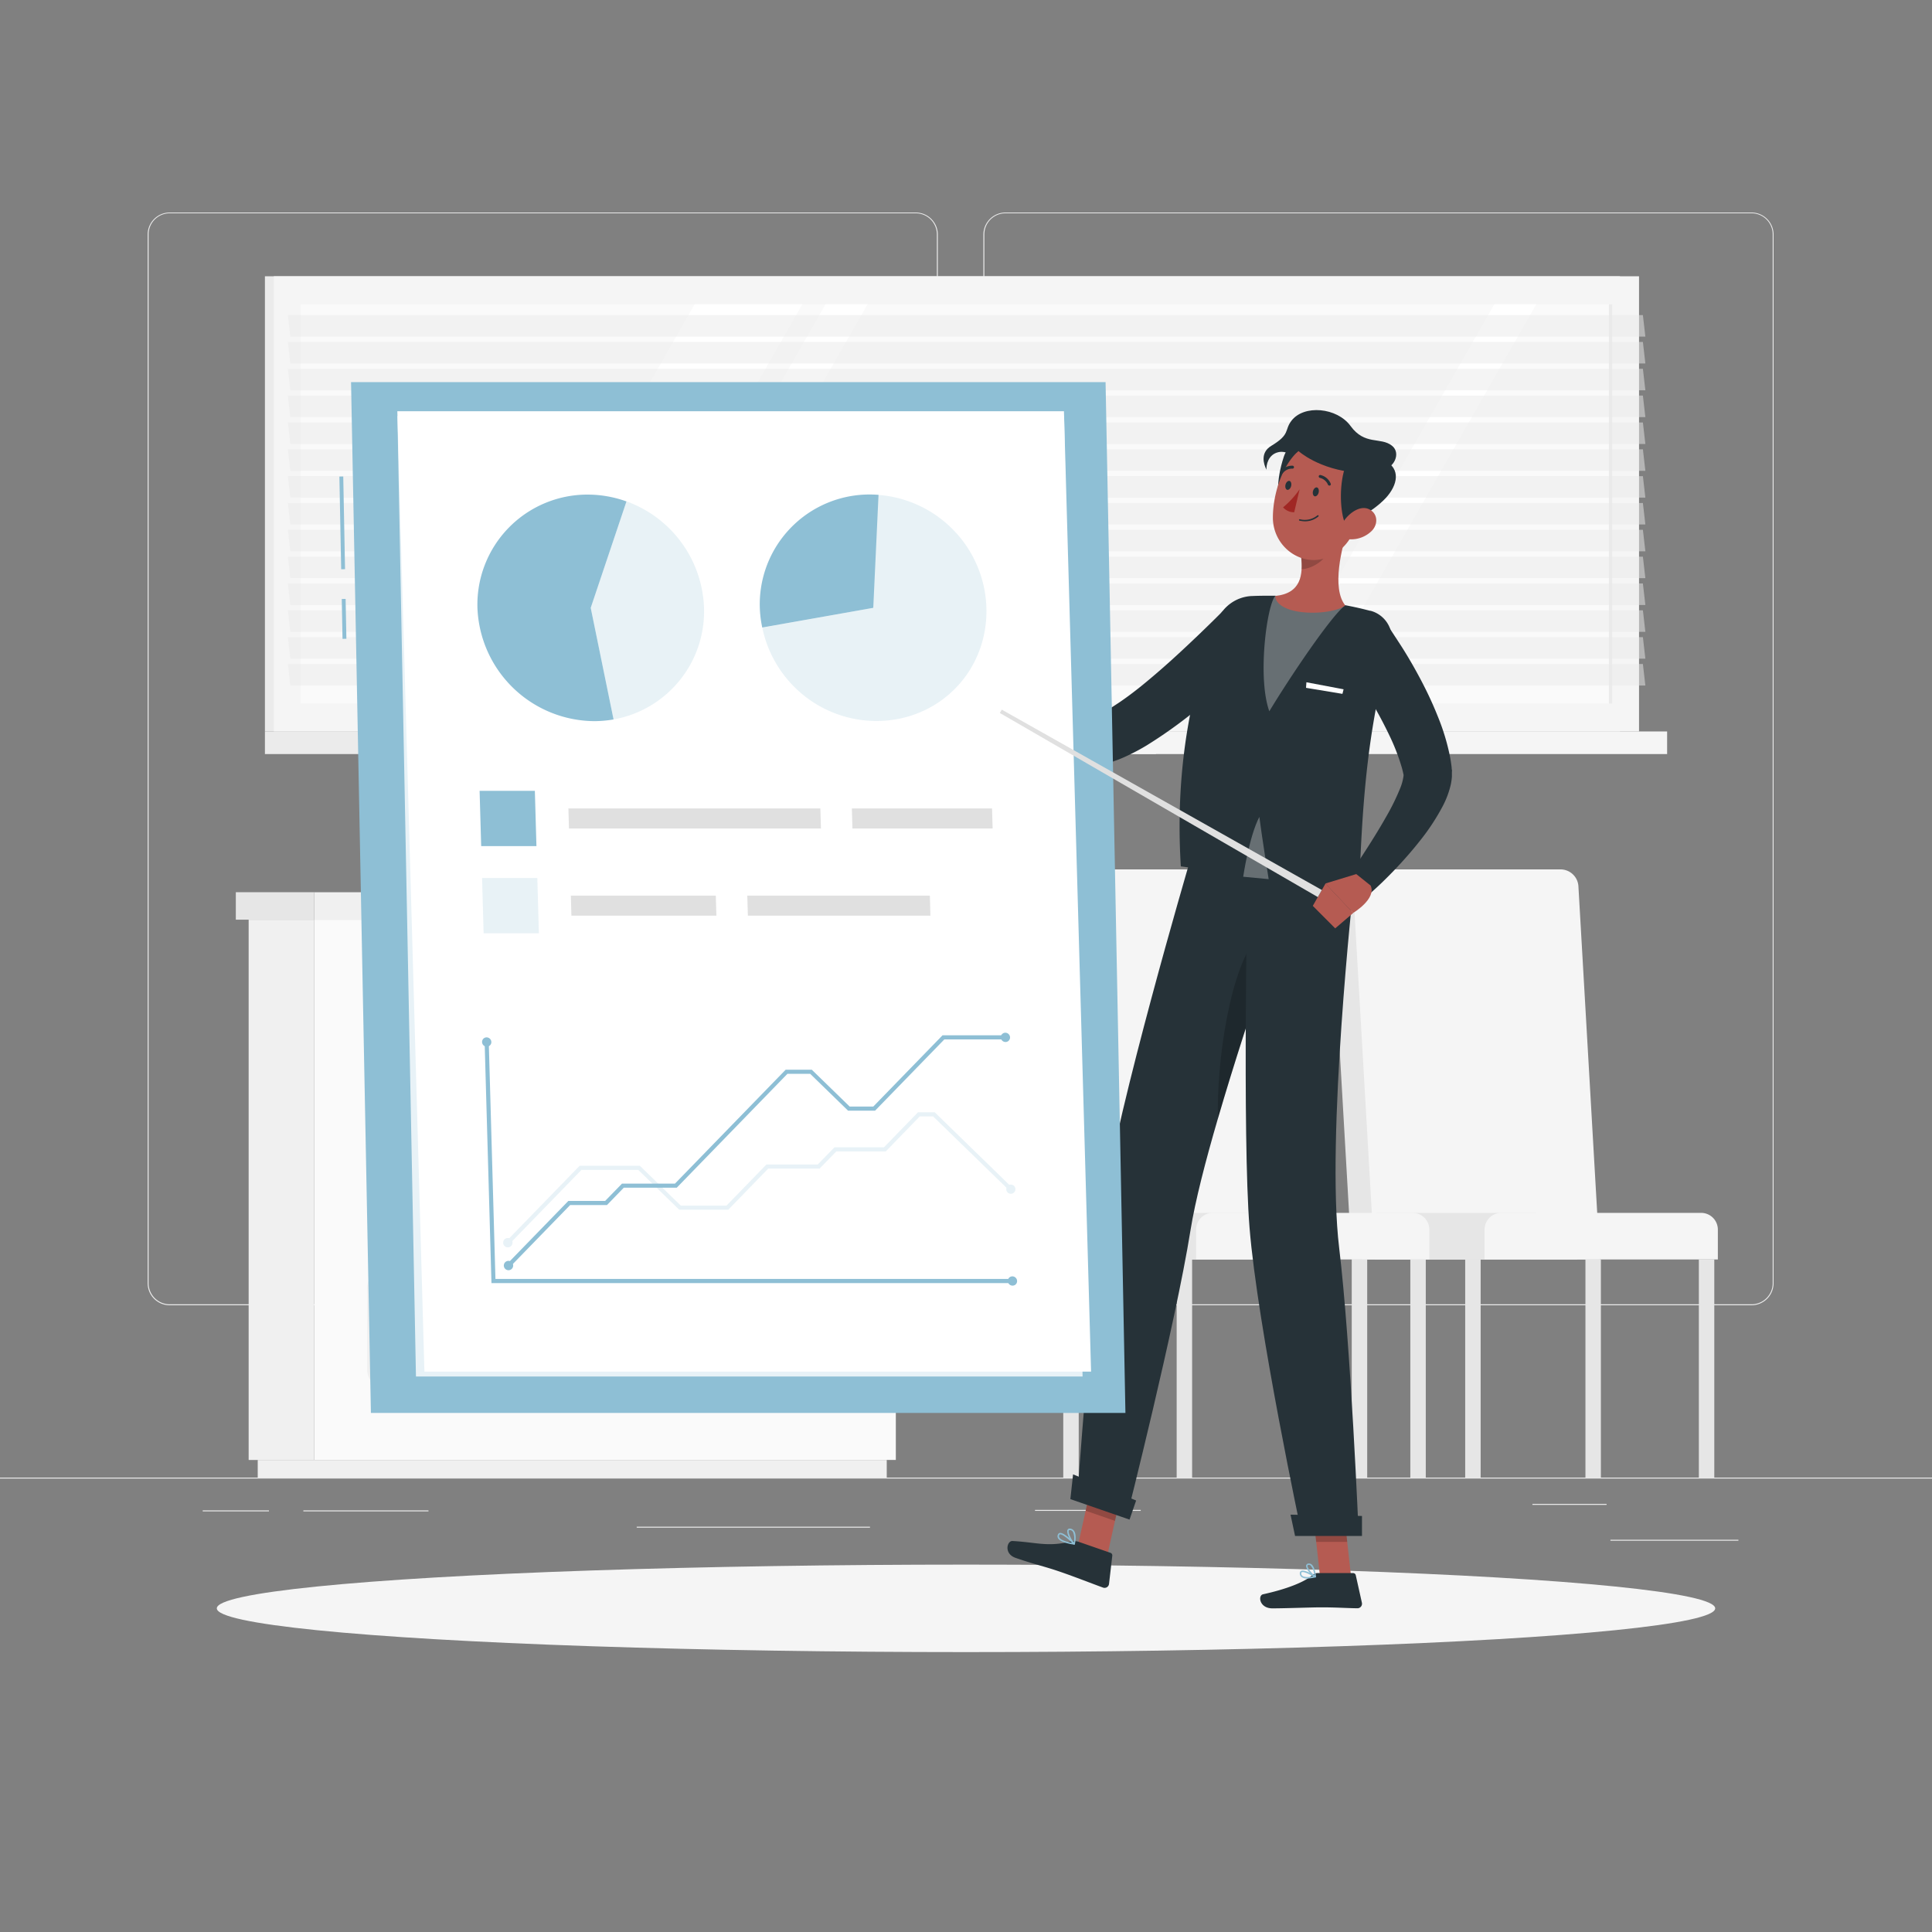 <svg xmlns="http://www.w3.org/2000/svg" viewBox="0 0 500 500"><rect x="0" y="0" width="500" height="500" fill="#808080" stroke="none"/><g id="freepik--background-complete--inject-69"><rect y="382.4" width="500" height="0.25" style="fill:#ebebeb"></rect><rect x="416.78" y="398.49" width="33.12" height="0.25" style="fill:#ebebeb"></rect><rect x="267.86" y="390.76" width="27.36" height="0.25" style="fill:#ebebeb"></rect><rect x="396.59" y="389.21" width="19.19" height="0.25" style="fill:#ebebeb"></rect><rect x="52.46" y="390.89" width="17.15" height="0.25" style="fill:#ebebeb"></rect><rect x="78.51" y="390.89" width="32.38" height="0.25" style="fill:#ebebeb"></rect><rect x="164.78" y="395.11" width="60.37" height="0.25" style="fill:#ebebeb"></rect><path d="M237,337.8H43.91a5.71,5.71,0,0,1-5.7-5.71V60.66A5.71,5.71,0,0,1,43.91,55H237a5.71,5.71,0,0,1,5.71,5.71V332.09A5.71,5.71,0,0,1,237,337.8ZM43.91,55.2a5.46,5.46,0,0,0-5.45,5.46V332.09a5.46,5.46,0,0,0,5.45,5.46H237a5.47,5.47,0,0,0,5.46-5.46V60.66A5.47,5.47,0,0,0,237,55.2Z" style="fill:#ebebeb"></path><path d="M453.31,337.8H260.21a5.72,5.72,0,0,1-5.71-5.71V60.66A5.72,5.72,0,0,1,260.21,55h193.1A5.71,5.71,0,0,1,459,60.66V332.09A5.71,5.71,0,0,1,453.31,337.8ZM260.21,55.2a5.47,5.47,0,0,0-5.46,5.46V332.09a5.47,5.47,0,0,0,5.46,5.46h193.1a5.47,5.47,0,0,0,5.46-5.46V60.66a5.47,5.47,0,0,0-5.46-5.46Z" style="fill:#ebebeb"></path><rect x="64.35" y="238.02" width="16.95" height="139.82" style="fill:#f0f0f0"></rect><rect x="66.7" y="377.84" width="162.79" height="4.56" style="fill:#f0f0f0"></rect><rect x="81.31" y="238.02" width="150.54" height="139.82" transform="translate(313.15 615.85) rotate(180)" style="fill:#fafafa"></rect><rect x="95.02" y="287.65" width="123.11" height="31.52" rx="5.16" transform="translate(313.15 606.82) rotate(180)" style="fill:#f0f0f0"></rect><rect x="95.02" y="328.22" width="123.11" height="31.52" rx="5.16" transform="translate(313.15 687.96) rotate(180)" style="fill:#f0f0f0"></rect><path d="M178.38,292.18H134.77a3.41,3.41,0,0,1-3.4-3.41h0a3.41,3.41,0,0,1,3.4-3.4h43.61a3.41,3.41,0,0,1,3.4,3.4h0A3.41,3.41,0,0,1,178.38,292.18Z" style="fill:#fafafa"></path><rect x="95.02" y="247.09" width="123.11" height="31.52" rx="5.16" transform="translate(313.15 525.69) rotate(180)" style="fill:#f0f0f0"></rect><path d="M178.38,251.61H134.77a3.41,3.41,0,0,1-3.4-3.4h0a3.41,3.41,0,0,1,3.4-3.4h43.61a3.41,3.41,0,0,1,3.4,3.4h0A3.41,3.41,0,0,1,178.38,251.61Z" style="fill:#fafafa"></path><path d="M178.38,332.74H134.77a3.41,3.41,0,0,1-3.4-3.4h0a3.41,3.41,0,0,1,3.4-3.4h43.61a3.41,3.41,0,0,1,3.4,3.4h0A3.41,3.41,0,0,1,178.38,332.74Z" style="fill:#fafafa"></path><rect x="81.31" y="230.91" width="153.63" height="7.11" style="fill:#f0f0f0"></rect><rect x="61.03" y="230.91" width="20.28" height="7.11" transform="translate(142.34 468.92) rotate(180)" style="fill:#e6e6e6"></rect><rect x="68.56" y="71.5" width="350.69" height="117.8" style="fill:#ebebeb"></rect><rect x="70.86" y="71.5" width="353.32" height="117.8" style="fill:#f5f5f5"></rect><rect x="68.56" y="189.3" width="230.62" height="5.85" style="fill:#ebebeb"></rect><rect x="92.81" y="189.3" width="338.64" height="5.85" style="fill:#f5f5f5"></rect><rect x="195.86" y="-39.34" width="103.33" height="339.48" transform="translate(377.93 -117.12) rotate(90)" style="fill:#fafafa"></rect><polygon points="120.7 182.07 179.77 78.74 207.66 78.74 148.59 182.07 120.7 182.07" style="fill:#fff"></polygon><polygon points="154.58 182.07 213.65 78.74 224.52 78.74 165.45 182.07 154.58 182.07" style="fill:#fff"></polygon><polygon points="327.67 182.07 386.73 78.74 397.6 78.74 338.54 182.07 327.67 182.07" style="fill:#fff"></polygon><rect x="365.16" y="129.96" width="103.33" height="0.88" transform="translate(547.23 -286.42) rotate(90)" style="fill:#ebebeb"></rect><polygon points="425.82 87.12 75.13 87.12 74.5 81.55 425.18 81.55 425.82 87.12" style="fill:#ebebeb;opacity:0.5"></polygon><polygon points="425.82 94.06 75.13 94.06 74.5 88.49 425.18 88.49 425.82 94.06" style="fill:#ebebeb;opacity:0.5"></polygon><polygon points="425.82 101.01 75.13 101.01 74.5 95.44 425.18 95.44 425.82 101.01" style="fill:#ebebeb;opacity:0.5"></polygon><polygon points="425.82 107.95 75.13 107.95 74.5 102.38 425.18 102.38 425.82 107.95" style="fill:#ebebeb;opacity:0.5"></polygon><polygon points="425.82 114.9 75.13 114.9 74.5 109.33 425.18 109.33 425.82 114.9" style="fill:#ebebeb;opacity:0.5"></polygon><polygon points="425.82 121.85 75.13 121.85 74.5 116.28 425.18 116.28 425.82 121.85" style="fill:#ebebeb;opacity:0.5"></polygon><polygon points="425.82 128.79 75.13 128.79 74.5 123.22 425.18 123.22 425.82 128.79" style="fill:#ebebeb;opacity:0.5"></polygon><polygon points="425.82 135.74 75.13 135.74 74.5 130.17 425.18 130.17 425.82 135.74" style="fill:#ebebeb;opacity:0.5"></polygon><polygon points="425.82 142.68 75.13 142.68 74.5 137.11 425.18 137.11 425.82 142.68" style="fill:#ebebeb;opacity:0.5"></polygon><polygon points="425.82 149.63 75.13 149.63 74.5 144.06 425.18 144.06 425.82 149.63" style="fill:#ebebeb;opacity:0.5"></polygon><polygon points="425.82 156.57 75.13 156.57 74.5 151 425.18 151 425.82 156.57" style="fill:#ebebeb;opacity:0.5"></polygon><polygon points="425.82 163.52 75.13 163.52 74.5 157.95 425.18 157.95 425.82 163.52" style="fill:#ebebeb;opacity:0.5"></polygon><polygon points="425.82 170.47 75.13 170.47 74.5 164.89 425.18 164.89 425.82 170.47" style="fill:#ebebeb;opacity:0.5"></polygon><polygon points="425.82 177.41 75.13 177.41 74.5 171.84 425.18 171.84 425.82 177.41" style="fill:#ebebeb;opacity:0.5"></polygon><path d="M408.17,325.94H349.83l-5.56-96.61a4,4,0,0,1,4.09-4.33H398a4.64,4.64,0,0,1,4.58,4.33Z" style="fill:#e6e6e6"></path><path d="M414.05,325.94H355.72l-5.56-96.61a4,4,0,0,1,4.08-4.33h49.67a4.64,4.64,0,0,1,4.58,4.33Z" style="fill:#f5f5f5"></path><path d="M356.89,313.89H397.5a0,0,0,0,1,0,0v12a0,0,0,0,1,0,0H352.55a0,0,0,0,1,0,0v-7.72A4.33,4.33,0,0,1,356.89,313.89Z" style="fill:#e6e6e6"></path><path d="M388.55,313.89h51.7a4.33,4.33,0,0,1,4.33,4.33v7.72a0,0,0,0,1,0,0H384.21a0,0,0,0,1,0,0v-7.72A4.33,4.33,0,0,1,388.55,313.89Z" style="fill:#f5f5f5"></path><rect x="349.83" y="325.94" width="4" height="56.46" style="fill:#e6e6e6"></rect><rect x="379.19" y="325.94" width="4" height="56.46" style="fill:#e6e6e6"></rect><rect x="410.31" y="325.94" width="4" height="56.46" style="fill:#e6e6e6"></rect><rect x="439.66" y="325.94" width="4" height="56.46" style="fill:#e6e6e6"></rect><path d="M333.5,325.94H275.17l-5.57-96.61a4.06,4.06,0,0,1,4.09-4.33h49.67a4.65,4.65,0,0,1,4.58,4.33Z" style="fill:#e6e6e6"></path><path d="M339.39,325.94H281.05l-5.56-96.61a4.05,4.05,0,0,1,4.09-4.33h49.66a4.65,4.65,0,0,1,4.59,4.33Z" style="fill:#f5f5f5"></path><path d="M282.22,313.89h40.61a0,0,0,0,1,0,0v12a0,0,0,0,1,0,0H277.89a0,0,0,0,1,0,0v-7.72A4.33,4.33,0,0,1,282.22,313.89Z" style="fill:#e6e6e6"></path><path d="M313.88,313.89h51.7a4.33,4.33,0,0,1,4.33,4.33v7.72a0,0,0,0,1,0,0H309.55a0,0,0,0,1,0,0v-7.72A4.33,4.33,0,0,1,313.88,313.89Z" style="fill:#f5f5f5"></path><rect x="275.17" y="325.94" width="4" height="56.46" style="fill:#e6e6e6"></rect><rect x="304.52" y="325.94" width="4" height="56.46" style="fill:#e6e6e6"></rect><rect x="335.64" y="325.94" width="4" height="56.46" style="fill:#e6e6e6"></rect><rect x="364.99" y="325.94" width="4" height="56.46" style="fill:#e6e6e6"></rect></g><g id="freepik--Shadow--inject-69"><ellipse id="freepik--path--inject-69" cx="250" cy="416.24" rx="193.89" ry="11.32" style="fill:#f5f5f5"></ellipse></g><g id="freepik--Character--inject-69"><polygon points="286.59 402.44 279 399.81 283.06 381.55 290.65 384.18 286.59 402.44" style="fill:#b55b52"></polygon><polygon points="349.66 408.04 341.63 408.04 339.56 389.45 347.59 389.45 349.66 408.04" style="fill:#b55b52"></polygon><path d="M341,407.11h9.19a.7.7,0,0,1,.68.55l1.59,7.14a1.18,1.18,0,0,1-1.18,1.42c-3.15-.05-5.44-.24-9.41-.24-2.44,0-9.2.26-12.57.26s-3.81-3.33-2.43-3.64c6.18-1.35,10.84-3.21,12.82-5A2,2,0,0,1,341,407.11Z" style="fill:#263238"></path><path d="M279.11,399l8.28,2.87a.7.7,0,0,1,.47.74l-.84,7.26a1.16,1.16,0,0,1-1.55,1c-3-1.09-7.23-2.76-11-4.06-4.39-1.52-6.48-1.85-11.63-3.63-3.11-1.08-2.23-4.44-.82-4.37,6.42.35,8.83,1.56,15.05.17A3.78,3.78,0,0,1,279.11,399Z" style="fill:#263238"></path><path d="M326.65,167.75c-2.28,2.44-4.5,4.66-6.84,6.89s-4.7,4.37-7.15,6.49a120.66,120.66,0,0,1-15.89,11.77,52.2,52.2,0,0,1-4.64,2.5c-.81.4-1.68.77-2.55,1.13l-1.37.5c-.48.16-1,.31-1.52.45a22,22,0,0,1-12.46-.41,27.67,27.67,0,0,1-9.74-5.73,34.63,34.63,0,0,1-3.67-3.81c-.56-.67-1.09-1.37-1.59-2.08s-.94-1.4-1.47-2.28l5.52-4.19,1.58,1.26c.56.44,1.13.85,1.7,1.26a37.64,37.64,0,0,0,3.5,2.2,21.32,21.32,0,0,0,7,2.49,11.52,11.52,0,0,0,6-.69l.71-.3.8-.37c.55-.28,1.1-.55,1.68-.89,1.14-.63,2.29-1.4,3.46-2.18,2.33-1.58,4.65-3.37,6.93-5.26s4.54-3.85,6.78-5.88,4.44-4.1,6.63-6.19,4.4-4.26,6.45-6.32Z" style="fill:#263238"></path><path d="M263.33,179.61l-5-7.77-5,9.7s5.8,6.11,8.67,3.32Z" style="fill:#b55b52"></path><polygon points="252.28 170.51 249.59 177.34 253.25 181.54 258.29 171.84 252.28 170.51" style="fill:#b55b52"></polygon><polygon points="283.06 381.56 280.97 390.97 288.56 393.6 290.65 384.18 283.06 381.56" style="opacity:0.2"></polygon><polygon points="347.59 389.46 339.56 389.46 340.63 399.04 348.66 399.04 347.59 389.46" style="opacity:0.2"></polygon><path d="M359.87,167.44c-8.21,27.78-7.34,57.27-8.42,63.26-6.24-.83-33-4.75-45.85-6.48-2-32.18,5.76-53.74,9.28-63.31a10.17,10.17,0,0,1,9.07-6.66h.11c1.18-.05,2.45-.08,3.77-.07.73,0,1.47,0,2.22,0a159.1,159.1,0,0,1,18.09,2.44c1.13.21,2.28.45,3.39.7s2,.49,3,.74l.13,0A7.42,7.42,0,0,1,359.87,167.44Z" style="fill:#263238"></path><polygon points="338.1 176.57 338 178.01 347.42 179.57 347.72 178.39 338.1 176.57" style="fill:#fff"></polygon><path d="M330.05,154.23c-2.16,2.26-4.7,21.1-1.55,29.85,5.32-8.83,16-24.69,19.63-27.41A158.94,158.94,0,0,0,330.05,154.23Z" style="fill:#fff;opacity:0.3"></path><path d="M349.09,136.06c-1.92,5.66-4.5,16.17-.95,20.6-1.34,1.32-6.9,2.43-12,1.65-4.19-.64-6.19-2.46-6.08-4.08,6.7-.68,7.18-5.52,6.66-10.19Z" style="fill:#b55b52"></path><path d="M344,139.31,336.72,144a19.24,19.24,0,0,1,.12,3.29c2.53,0,6.3-2.29,6.92-4.85A8.87,8.87,0,0,0,344,139.31Z" style="opacity:0.2"></path><path d="M331.68,132.07c-1.12-2.54-1.54-7.49.57-13.87,1.72-5.2,7.17-3.52,10.94-2.61s2.38,6-.36,9.71C339.89,129.25,331.68,132.07,331.68,132.07Z" style="fill:#263238"></path><path d="M353.52,128.05c-2.3,7.63-3.25,12.21-8.1,15.26-7.28,4.59-16-1.2-16-9.36,0-7.35,3.73-18.59,12-19.88A10.86,10.86,0,0,1,353.52,128.05Z" style="fill:#b55b52"></path><path d="M348.35,136c-1.34-2.43-1.88-8.82-.6-13.86,1-3.82,7.22-4.69,10.67-2.92,4.11,2.11,3.34,6.25.25,9.63C355.33,132.51,348.35,136,348.35,136Z" style="fill:#263238"></path><path d="M357.6,121.56c3.08-.18,5.12-4.27,2.62-6.23-2.94-2.3-7,0-10.7-5.09-3.47-4.78-12.08-5.61-15.32-1.32-1.86,2.47-.2,3.46-5.19,6.46-2.91,1.75-2,4.72-1.25,6.18-.08-1.1.38-3.93,3.09-4.54,2.27-.51,3.61,1.45,5.17-.31,0,0,5.28,4.85,15.28,5.62C356.87,122.76,357.6,121.56,357.6,121.56Z" style="fill:#263238"></path><path d="M355,137.4a7.61,7.61,0,0,1-5.36,2.18c-2.65,0-3.23-2.6-1.87-4.71,1.23-1.9,4.09-4.18,6.46-3.12S356.74,135.66,355,137.4Z" style="fill:#b55b52"></path><path d="M278.73,388.23l12.85,4.44s12.58-49.58,16.52-74.28c1.2-7.52,3.88-17.92,7.12-29,4.09-14,9-29.08,13.09-40.89,4.25-12.44,7.44-21.23,7.44-21.23l-28-3.77s-18.69,63.59-22,87.87C282.4,336.59,278.73,388.23,278.73,388.23Z" style="fill:#263238"></path><path d="M315.22,289.37c4.09-14,9-29.08,13.09-40.89L325.8,242C318.29,249.84,314.77,275.36,315.22,289.37Z" style="opacity:0.2"></path><path d="M322.87,225.51s-1.38,68.78.51,92.22c2.06,25.67,13.54,79.46,13.54,79.46h14.71s-2.05-49.34-5.06-74.27c-3.43-28.4,3.76-93.71,3.76-93.71Z" style="fill:#263238"></path><polygon points="335.16 397.5 352.48 397.5 352.48 392.33 333.99 392 335.16 397.5" style="fill:#263238"></polygon><polygon points="277.01 387.97 292.32 393.27 294.03 388.33 277.71 381.56 277.01 387.97" style="fill:#263238"></polygon><path d="M341.27,127.45c-.15.63-.6,1.06-1,1s-.63-.68-.48-1.31.6-1.06,1-1S341.42,126.82,341.27,127.45Z" style="fill:#263238"></path><path d="M334.15,125.77c-.15.63-.6,1.07-1,1s-.62-.69-.47-1.32.6-1.06,1-1S334.3,125.14,334.15,125.77Z" style="fill:#263238"></path><path d="M336.34,126.62a23.13,23.13,0,0,1-4.28,4.68,3.74,3.74,0,0,0,2.88,1.27Z" style="fill:#a02724"></path><path d="M337.2,134.89a5.35,5.35,0,0,0,4-1.23.19.19,0,0,0-.26-.28,5.12,5.12,0,0,1-4.53,1,.19.19,0,0,0-.23.14.2.2,0,0,0,.14.23C336.65,134.81,336.93,134.86,337.2,134.89Z" style="fill:#263238"></path><path d="M344,125.66a.32.32,0,0,0,.19,0,.37.37,0,0,0,.19-.5,3.76,3.76,0,0,0-2.65-2.23.38.38,0,0,0-.44.31.39.39,0,0,0,.32.44h0a3,3,0,0,1,2.08,1.79A.37.37,0,0,0,344,125.66Z" style="fill:#263238"></path><path d="M331.65,122.6a.38.38,0,0,0,.34-.14,3,3,0,0,1,2.48-1.18.37.37,0,0,0,.41-.34.39.39,0,0,0-.33-.42A3.8,3.8,0,0,0,331.4,122a.38.38,0,0,0,.05.54A.39.39,0,0,0,331.65,122.6Z" style="fill:#263238"></path><path d="M338.33,408.52a9.76,9.76,0,0,0,2.1-.29.2.2,0,0,0,.15-.16.21.21,0,0,0-.09-.19c-.29-.18-2.88-1.77-3.77-1.32a.62.62,0,0,0-.33.54,1.17,1.17,0,0,0,.4,1A2.44,2.44,0,0,0,338.33,408.52Zm1.55-.56c-1.36.27-2.41.22-2.85-.15a.76.76,0,0,1-.26-.68.25.25,0,0,1,.12-.23C337.35,406.66,338.83,407.35,339.88,408Z" style="fill:#8EBFD5"></path><path d="M340.39,408.23a.19.19,0,0,0,.1,0,.2.2,0,0,0,.09-.17c0-.1-.2-2.42-1.14-3.18a1,1,0,0,0-.81-.24h0a.61.61,0,0,0-.6.49c-.17.9,1.44,2.66,2.27,3.11ZM338.77,405a.62.62,0,0,1,.43.17,4.49,4.49,0,0,1,.95,2.51c-.82-.63-1.85-2-1.75-2.48,0-.05,0-.17.28-.2h.09Z" style="fill:#8EBFD5"></path><path d="M278,399.74a.19.19,0,0,0,.17-.1.2.2,0,0,0,0-.22c-.28-.29-2.8-2.9-3.9-2.7a.62.62,0,0,0-.46.37h0a1.08,1.08,0,0,0,0,1c.58,1,2.86,1.48,4.16,1.66Zm-3.62-2.65c.64,0,2.08,1.2,3.08,2.19-1.77-.3-3-.81-3.31-1.38a.68.68,0,0,1,0-.65.22.22,0,0,1,.18-.16Z" style="fill:#8EBFD5"></path><path d="M278,399.74h.05a.22.22,0,0,0,.14-.14c0-.09.52-2.2-.17-3.33a1.4,1.4,0,0,0-.89-.65h0c-.51-.12-.74.08-.84.27-.44.81.81,3.07,1.58,3.8A.17.17,0,0,0,278,399.74ZM276.85,396l.19,0h0a1,1,0,0,1,.65.48,4.39,4.39,0,0,1,.2,2.68c-.74-.88-1.53-2.6-1.27-3.08A.23.23,0,0,1,276.85,396Zm.24-.16h0Z" style="fill:#8EBFD5"></path><path d="M357.5,159.65c1.07,1.44,2,2.72,2.9,4.11s1.8,2.74,2.68,4.13q2.61,4.17,4.91,8.59a95.77,95.77,0,0,1,4.21,9.17,56.19,56.19,0,0,1,3.06,10.18c.18.92.32,1.87.43,2.83,0,.07,0,.37.06.56s0,.44,0,.63c0,.41,0,.8,0,1.16a15.8,15.8,0,0,1-.28,2,23.3,23.3,0,0,1-2.21,5.84,56.51,56.51,0,0,1-5.73,8.68c-2.07,2.62-4.22,5.08-6.46,7.43s-4.54,4.59-7.05,6.76l-5.16-4.63c3.37-5.14,6.85-10.36,9.79-15.56a58.41,58.41,0,0,0,3.76-7.64,12.81,12.81,0,0,0,.82-3.08,1.15,1.15,0,0,0,0-.35s0,0,0,0a.2.2,0,0,0,0,0s0,.09,0,0c-.13-.59-.26-1.19-.44-1.81a54,54,0,0,0-2.93-7.72c-1.23-2.6-2.58-5.23-4.06-7.82s-3-5.16-4.63-7.72q-1.2-1.9-2.45-3.8l-2.47-3.67Z" style="fill:#263238"></path><path d="M351,226.21,343,228.65l7.18,7.62s6.11-3.64,4.54-7.09Z" style="fill:#b55b52"></path><polygon points="339.75 234.44 345.55 240.26 350.22 236.27 343.04 228.66 339.75 234.44" style="fill:#b55b52"></polygon><path d="M321.74,226.9s1.53-10.42,4.18-15.49c.55,4.44,2.41,16.11,2.41,16.11Z" style="fill:#fff;opacity:0.3"></path></g><g id="freepik--Board--inject-69"><rect x="88.05" y="123.33" width="1" height="24" transform="translate(-2.59 1.73) rotate(-1.11)" style="fill:#8EBFD5"></rect><rect x="88.53" y="155.01" width="1" height="10.32" transform="translate(-3.07 1.75) rotate(-1.11)" style="fill:#8EBFD5"></rect><polygon points="286.12 98.89 90.85 98.89 95.99 365.67 291.26 365.67 286.12 98.89" style="fill:#8EBFD5"></polygon><polygon points="275.38 107.67 102.85 107.67 107.65 356.24 280.17 356.24 275.38 107.67" style="fill:#fff;opacity:0.8"></polygon><polygon points="275.35 106.42 102.83 106.42 109.84 354.98 282.37 354.98 275.35 106.42" style="fill:#fff"></polygon><path d="M152.88,157.31l9.25-27.56a30.43,30.43,0,0,1,20.07,27.56,28.41,28.41,0,0,1-23.41,28.88Z" style="fill:#8EBFD5;opacity:0.2"></path><path d="M152.88,157.31l5.91,28.88a29.87,29.87,0,0,1-5.08.44,30.48,30.48,0,0,1-30.15-29.32A28.48,28.48,0,0,1,152.05,128a29.76,29.76,0,0,1,10.08,1.77Z" style="fill:#8EBFD5"></path><path d="M226,157.31,225.27,128a30.24,30.24,0,0,1,20.89,8.59c11.7,11.38,12.23,30.1,1.17,41.47s-29.77,11.38-41.47,0a30.31,30.31,0,0,1-8.58-15.64Z" style="fill:#8EBFD5;opacity:0.2"></path><path d="M226,157.31l-28.73,5.09a28.41,28.41,0,0,1,30.09-34.33Z" style="fill:#8EBFD5"></path><polygon points="262.06 332.06 127.19 332.06 125.42 269.62 126.49 269.61 128.22 330.99 262.03 330.99 262.06 332.06" style="fill:#8EBFD5"></polygon><path d="M262,330.32a1.23,1.23,0,0,1,1.22,1.2,1.16,1.16,0,0,1-1.17,1.2,1.23,1.23,0,0,1-1.23-1.2A1.18,1.18,0,0,1,262,330.32Z" style="fill:#8EBFD5"></path><path d="M127.16,269.66a1.24,1.24,0,0,0-1.24-1.19,1.17,1.17,0,0,0-1.16,1.21,1.22,1.22,0,0,0,1.23,1.19A1.17,1.17,0,0,0,127.16,269.66Z" style="fill:#8EBFD5"></path><polygon points="131.93 327.94 131.16 327.19 147.09 310.8 156.61 310.8 160.97 306.32 174.68 306.32 203.33 276.84 210.09 276.84 219.9 286.38 226 286.38 243.92 267.94 260.25 267.94 260.27 269 244.39 269 226.47 287.44 219.48 287.44 209.67 277.9 203.79 277.9 175.14 307.38 161.43 307.38 157.08 311.87 147.55 311.87 131.93 327.94" style="fill:#8EBFD5"></polygon><path d="M132.46,328.37a1.21,1.21,0,1,1,0-1.7A1.21,1.21,0,0,1,132.46,328.37Z" style="fill:#8EBFD5"></path><path d="M260.23,269.67a1.17,1.17,0,0,0,1.17-1.2,1.23,1.23,0,0,0-1.22-1.2,1.18,1.18,0,0,0-1.18,1.2A1.24,1.24,0,0,0,260.23,269.67Z" style="fill:#8EBFD5"></path><g style="opacity:0.2"><polygon points="131.76 322.03 130.99 321.28 150 301.71 165.61 301.71 176.19 312.01 188.02 312.01 198.35 301.37 211.63 301.37 215.96 296.92 228.77 296.92 237.58 287.85 241.9 287.85 262.01 307.42 261.28 308.17 241.48 288.92 238.04 288.92 229.23 297.99 216.43 297.99 212.1 302.44 198.81 302.44 188.48 313.07 175.78 313.07 165.19 302.78 150.47 302.78 131.76 322.03" style="fill:#8EBFD5"></polygon><path d="M132.29,322.45a1.21,1.21,0,1,1,0-1.69A1.19,1.19,0,0,1,132.29,322.45Z" style="fill:#8EBFD5"></path><path d="M260.77,308.61a1.19,1.19,0,1,0,0-1.7A1.21,1.21,0,0,0,260.77,308.61Z" style="fill:#8EBFD5"></path></g><polygon points="138.83 218.97 124.53 218.97 124.12 204.67 138.42 204.67 138.83 218.97" style="fill:#8EBFD5"></polygon><polygon points="212.46 214.41 147.25 214.41 147.1 209.23 212.31 209.23 212.46 214.41" style="fill:#e0e0e0"></polygon><polygon points="256.89 214.41 220.61 214.41 220.46 209.23 256.74 209.23 256.89 214.41" style="fill:#e0e0e0"></polygon><polygon points="185.4 236.97 147.88 236.97 147.74 231.79 185.25 231.79 185.4 236.97" style="fill:#e0e0e0"></polygon><polygon points="240.79 236.97 193.55 236.97 193.4 231.79 240.65 231.79 240.79 236.97" style="fill:#e0e0e0"></polygon><polygon points="139.46 241.53 125.16 241.53 124.76 227.23 139.06 227.23 139.46 241.53" style="fill:#8EBFD5;opacity:0.2"></polygon></g><g id="freepik--Pointer--inject-69"><polygon points="259.25 183.65 342.09 230.33 341.05 232.16 258.76 184.52 259.25 183.65" style="fill:#e0e0e0"></polygon></g></svg>
